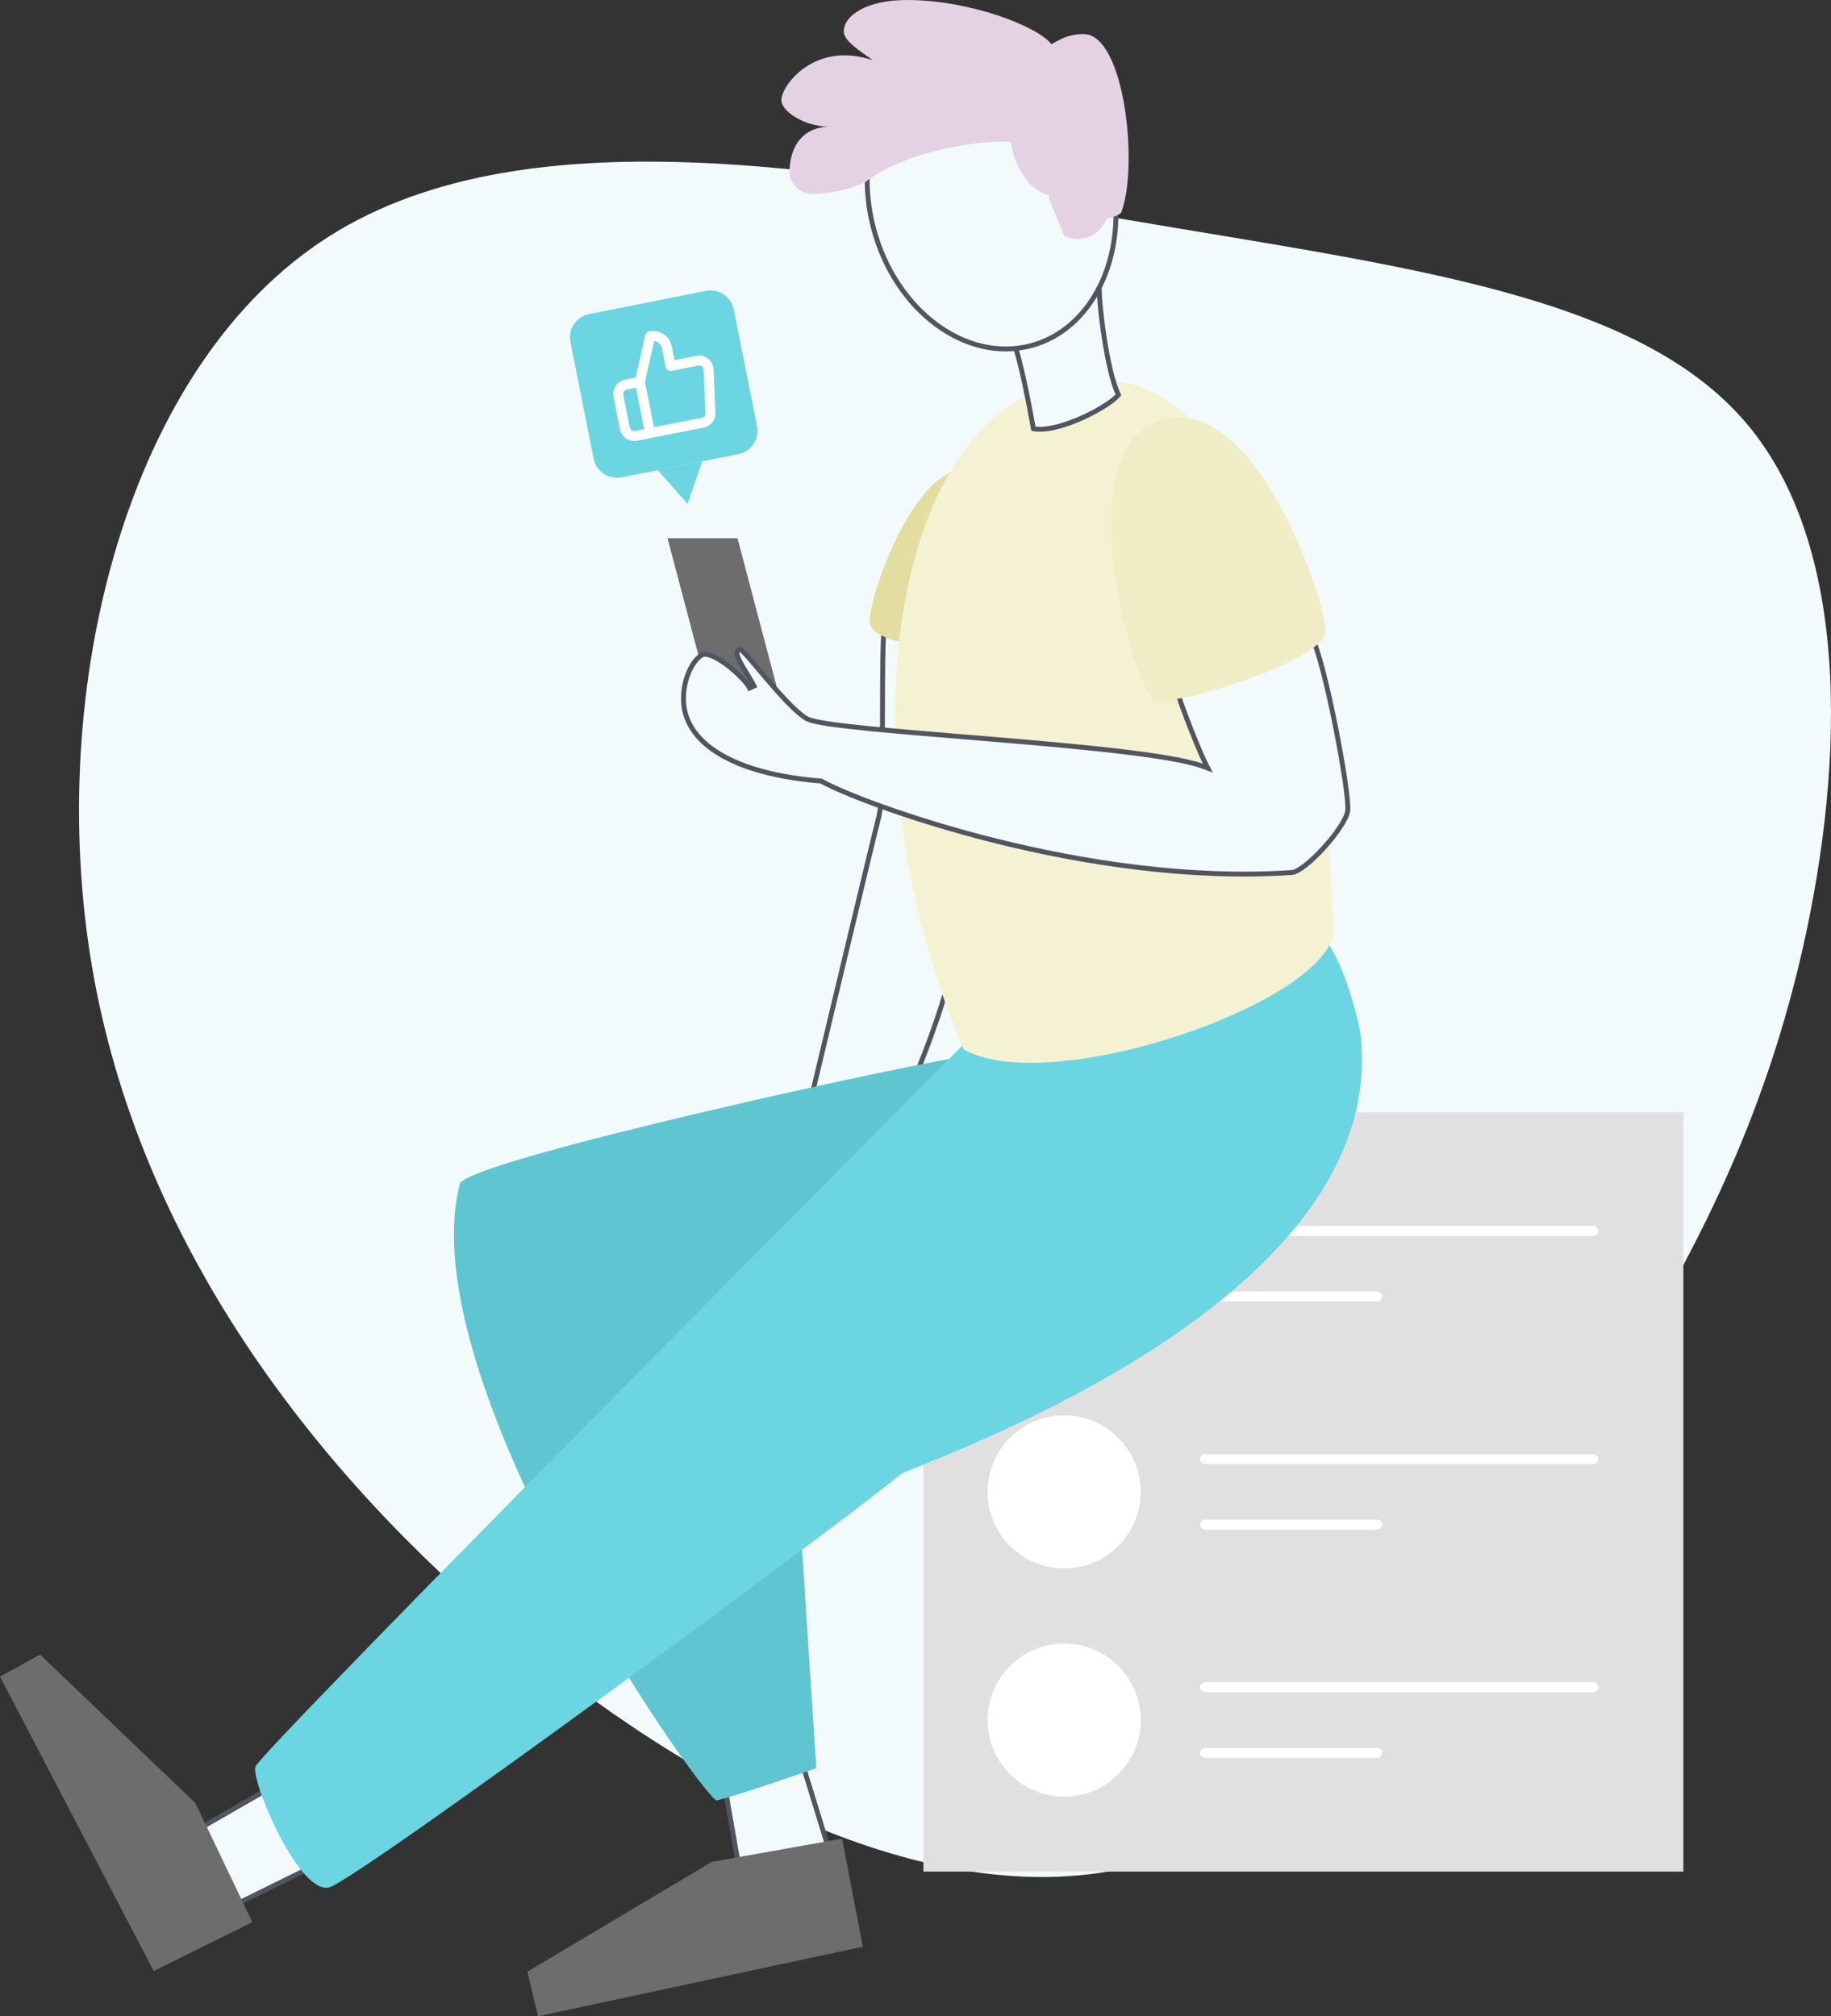 <svg width="375" height="413" viewBox="0 0 375 413" fill="none" xmlns="http://www.w3.org/2000/svg">
<rect x="0" y="0" width="375" height="413" fill="#333333" stroke="none"/>
<g clip-path="url(#clip0)">
<path d="M357.684 86.713C379.997 113.07 377.464 160.212 368.333 198.031C359.1 235.945 343.175 264.65 320.862 298.921C298.548 333.193 269.866 373.112 231.907 382.34C193.948 391.568 146.903 370.002 105.521 335.731C64.139 301.46 28.326 254.293 18.795 197.726C9.271 141.052 25.895 74.851 67.282 48.494C108.67 22.137 174.899 35.617 231.603 45.149C288.198 54.777 335.365 60.356 357.684 86.713Z" fill="#F3FAFB"/>
<path d="M186.329 223.16C186.227 223.393 186.146 223.575 186.089 223.702L165.053 229.513L165.456 227.824C165.838 226.222 166.385 223.928 167.046 221.16C168.366 215.625 170.141 208.195 171.954 200.616C175.582 185.453 179.362 169.708 179.986 167.332C180.155 166.688 180.28 165.653 180.375 164.363C180.472 163.061 180.541 161.465 180.592 159.677C180.694 156.101 180.72 151.739 180.735 147.401C180.738 146.592 180.74 145.784 180.742 144.981C180.752 141.479 180.762 138.091 180.805 135.246C180.832 133.498 180.87 131.959 180.929 130.728C180.975 129.78 181.031 129.034 181.1 128.518C185.23 128.758 188.441 131.698 190.908 136.409C193.457 141.276 195.142 147.917 196.181 155.015C198.259 169.209 197.728 185.046 196.504 191.721C195.109 199.333 192.483 207.38 190.201 213.533C189.061 216.607 188.009 219.204 187.241 221.032C186.858 221.946 186.545 222.667 186.329 223.16Z" fill="#F3FAFB" stroke="#535461"/>
<path d="M159.247 141.343H144.921L136.717 110.245H151.049L159.247 141.343Z" fill="#6D6D6D"/>
<path d="M344.762 227.815H189.122V383.374H344.762V227.815Z" fill="#E0E0E0"/>
<path d="M217.944 274.532C226.606 274.532 233.628 267.513 233.628 258.856C233.628 250.198 226.606 243.18 217.944 243.18C209.282 243.18 202.26 250.198 202.26 258.856C202.26 267.513 209.282 274.532 217.944 274.532Z" fill="#A4A4A4"/>
<path d="M246.81 252.135H326.329" stroke="white" stroke-width="2.04" stroke-linecap="round" stroke-linejoin="round"/>
<path d="M246.81 265.57H282.064" stroke="white" stroke-width="2.04" stroke-linecap="round" stroke-linejoin="round"/>
<path d="M246.81 298.877H326.329" stroke="white" stroke-width="2.04" stroke-linecap="round" stroke-linejoin="round"/>
<path d="M246.81 312.312H282.064" stroke="white" stroke-width="2.04" stroke-linecap="round" stroke-linejoin="round"/>
<path d="M246.81 345.613H326.329" stroke="white" stroke-width="2.04" stroke-linecap="round" stroke-linejoin="round"/>
<path d="M246.81 359.048H282.064" stroke="white" stroke-width="2.04" stroke-linecap="round" stroke-linejoin="round"/>
<path d="M217.944 321.267C226.606 321.267 233.628 314.249 233.628 305.591C233.628 296.934 226.606 289.916 217.944 289.916C209.282 289.916 202.26 296.934 202.26 305.591C202.26 314.249 209.282 321.267 217.944 321.267Z" fill="white"/>
<path d="M217.944 368.01C226.606 368.01 233.628 360.991 233.628 352.334C233.628 343.676 226.606 336.658 217.944 336.658C209.282 336.658 202.26 343.676 202.26 352.334C202.26 360.991 209.282 368.01 217.944 368.01Z" fill="white"/>
<path d="M47.638 390.418L41.157 374.382L54.973 366.432L63.736 382.471L47.638 390.418Z" fill="#F3FAFB" stroke="#535461"/>
<path d="M151.583 383.896L148.477 366.073L164.116 360.5L170.323 380.711L151.583 383.896Z" fill="#F3FAFB" stroke="#535461"/>
<path d="M196.895 216.575C191.065 216.893 95.418 237.652 94.174 242.52C83.932 282.452 142.432 366.277 146.731 368.816C151.366 367.699 167.184 362.19 167.184 362.19L163.552 306.296L196.895 216.575Z" fill="#5FC5D1"/>
<path d="M51.687 393.732L40.004 369.323L8.21 338.917L0 343.436L31.476 403.728L51.687 393.732Z" fill="#6D6D6D"/>
<path d="M172.467 376.622L145.81 381.369L108.004 403.88L110.182 413L176.715 398.758L172.467 376.622Z" fill="#6D6D6D"/>
<path d="M270.679 191.811C274.4 194.788 278.299 208.204 278.75 212.755C283.62 265.545 196.685 296.63 184.646 301.847C173.216 311.399 73.524 384.853 67.448 386.592C61.371 388.331 51.433 365.014 52.303 361.898C53.173 358.782 199.288 211.974 199.288 211.974L270.679 191.811Z" fill="#6BD5E1"/>
<path d="M200.774 96.785C188.475 90.711 177.102 124.024 178.194 127.838C179.287 131.652 190.576 132.744 193.434 132.744C196.291 132.744 200.774 96.785 200.774 96.785Z" fill="#E3DDA0"/>
<path d="M224.357 77.675C269.25 77.675 273.486 184.646 272.978 191.944C268.444 206.82 214.064 224.692 197.326 214.912C170.765 152.666 183.001 77.675 224.357 77.675Z" fill="#F5F2D3"/>
<path d="M152.254 139.244C152.833 139.877 153.234 140.402 153.429 140.745C153.463 140.811 153.496 140.876 153.527 140.94L154.436 140.525C154.403 140.448 154.362 140.366 154.314 140.28C153.971 139.614 153.502 138.851 153.032 138.085C153.01 138.049 152.988 138.014 152.967 137.978C152.413 137.077 151.86 136.17 151.463 135.358C151.265 134.953 151.113 134.584 151.018 134.263C150.922 133.936 150.898 133.692 150.921 133.522C150.942 133.371 150.997 133.291 151.084 133.232C151.185 133.164 151.379 133.094 151.733 133.086C151.745 133.094 151.761 133.104 151.78 133.118C151.868 133.182 151.99 133.287 152.147 133.439C152.458 133.74 152.865 134.182 153.35 134.735C153.967 135.438 154.693 136.299 155.49 137.245C155.947 137.787 156.428 138.357 156.924 138.941C158.282 140.537 159.754 142.227 161.165 143.693C162.569 145.151 163.942 146.418 165.103 147.143C165.456 147.363 166.037 147.549 166.749 147.719C167.481 147.893 168.414 148.064 169.516 148.233C171.722 148.572 174.636 148.908 178.039 149.247C183.473 149.789 190.174 150.34 197.258 150.924C199.047 151.071 200.86 151.22 202.684 151.372C211.733 152.124 221.035 152.935 228.873 153.848C236.733 154.763 243.057 155.774 246.189 156.912L247.371 157.341L246.806 156.217C246.003 154.618 244.46 150.882 243.103 147.319C242.427 145.54 241.8 143.814 241.338 142.429C241.107 141.736 240.919 141.133 240.786 140.653C240.678 140.262 240.616 139.981 240.591 139.807C240.613 139.787 240.643 139.764 240.683 139.735C240.856 139.612 241.133 139.458 241.519 139.277C242.285 138.918 243.397 138.488 244.753 138.014C247.461 137.067 251.086 135.961 254.722 134.906C258.355 133.851 261.992 132.849 264.721 132.111C266.086 131.742 267.223 131.439 268.019 131.228C268.383 131.131 268.676 131.054 268.887 130.999C269.134 131.505 269.417 132.244 269.726 133.187C270.108 134.352 270.52 135.795 270.944 137.426C271.791 140.685 272.682 144.675 273.478 148.647C274.275 152.62 274.975 156.57 275.443 159.751C275.677 161.342 275.852 162.736 275.952 163.841C276.053 164.965 276.071 165.742 276.014 166.129C275.896 166.922 275.328 168.099 274.428 169.467C273.54 170.816 272.369 172.29 271.12 173.662C269.87 175.035 268.551 176.294 267.37 177.218C266.779 177.68 266.231 178.051 265.75 178.311C265.26 178.576 264.879 178.702 264.613 178.721C243.559 180.15 221.595 176.66 203.814 172.214C186.024 167.766 172.474 162.375 168.245 160.034L168.15 159.982L168.043 159.974C159.125 159.263 152.081 157.301 147.282 154.38C142.495 151.466 139.98 147.628 139.98 143.121C139.98 140.419 140.73 138.103 141.675 136.473C142.148 135.657 142.663 135.025 143.144 134.604C143.64 134.17 144.039 134.012 144.286 134.012C144.97 134.012 145.848 134.313 146.829 134.848C147.798 135.376 148.816 136.104 149.765 136.89C150.713 137.675 151.582 138.51 152.254 139.244ZM151.703 133.069C151.703 133.069 151.703 133.069 151.703 133.069L151.703 133.069Z" fill="#F3FAFB" stroke="#535461"/>
<path d="M144.555 59.588L120.664 64.333C118.023 64.858 116.307 67.424 116.832 70.064L121.579 93.942C122.104 96.583 124.671 98.298 127.313 97.773L151.204 93.028C153.845 92.503 155.561 89.937 155.036 87.297L150.288 63.419C149.763 60.778 147.196 59.063 144.555 59.588Z" fill="#6BD5E1"/>
<path d="M133.13 88.705L130.266 89.277C130.015 89.326 129.758 89.326 129.507 89.277C129.256 89.227 129.018 89.128 128.806 88.986C128.593 88.844 128.411 88.661 128.27 88.449C128.128 88.236 128.03 87.998 127.98 87.747L126.647 81.07C126.546 80.564 126.65 80.038 126.937 79.608C127.224 79.179 127.67 78.881 128.177 78.779L131.041 78.215M137.346 74.978L136.584 71.17C136.511 70.794 136.363 70.436 136.151 70.117C135.938 69.799 135.665 69.525 135.346 69.312C135.028 69.099 134.67 68.951 134.294 68.877C133.918 68.802 133.531 68.803 133.155 68.879L131.041 78.227L133.13 88.718L143.925 86.579C144.386 86.494 144.801 86.245 145.093 85.877C145.385 85.51 145.534 85.049 145.512 84.58L145.125 75.695C145.1 75.179 144.871 74.694 144.489 74.347C144.107 73.999 143.602 73.818 143.086 73.842C142.982 73.848 142.878 73.861 142.775 73.88L137.346 74.978Z" stroke="white" stroke-width="2.04" stroke-linecap="round" stroke-linejoin="round"/>
<path d="M140.826 103.233L143.798 94.487L134.73 96.29L140.826 103.233Z" fill="#6BD5E1"/>
<path d="M237.267 86.199C256.703 79.078 272.07 123.96 271.441 129.647C270.813 135.333 239.692 145.291 236.187 143.235C232.682 141.179 218.001 93.256 237.267 86.199Z" fill="#F0ECC5"/>
<path d="M223.361 60.171C224.079 59.736 224.678 59.372 225.113 59.108C225.127 59.904 225.194 60.989 225.305 62.245C225.471 64.125 225.739 66.426 226.093 68.796C226.448 71.165 226.89 73.609 227.407 75.774C227.888 77.789 228.441 79.593 229.06 80.871C228.927 81.047 228.716 81.272 228.415 81.538C227.997 81.908 227.445 82.326 226.785 82.768C225.467 83.653 223.749 84.618 221.89 85.472C220.029 86.327 218.041 87.065 216.182 87.503C214.46 87.909 212.893 88.048 211.652 87.818C211.26 85.671 210.592 82.014 209.822 78.442C209.078 74.991 208.226 71.552 207.422 69.651C209.262 68.642 213.591 66.063 217.58 63.663C219.751 62.358 221.827 61.102 223.361 60.171Z" fill="#F3FAFB" stroke="#535461"/>
<path d="M227.23 34.028C231.712 50.913 224.385 67.3 211.142 70.812C197.899 74.324 183.408 63.723 178.925 46.839C174.443 29.954 181.77 13.567 195.013 10.055C208.256 6.543 222.748 17.144 227.23 34.028Z" fill="#F3FAFB" stroke="#535461"/>
<path d="M215.049 40.015C213.639 40.091 208.261 37.349 207.067 29.124C203.187 28.489 186.081 30.311 177.115 37.375C173.794 38.644 171.102 39.704 166.079 39.704C163.698 39.704 161.679 37.216 161.679 35.509C161.679 30.806 163.698 26.249 169.597 25.945C164.631 25.837 160.028 22.771 160.028 20.512C160.028 17.51 166.854 8.301 178.759 12.338C175.966 10.319 172.81 8.352 172.81 6.442C172.81 3.173 177.515 0 185.744 0C198.476 0 212.35 5.274 215.347 9.05C216.744 8.327 218.522 6.981 221.925 6.981C230.409 6.981 233.253 34.449 229.583 43.658C228.674 44.241 227.657 44.636 226.592 44.819" fill="#E4D1E4"/>
<path d="M214.795 40.618C215.216 39.42 215.991 38.379 217.017 37.631C218.044 36.884 219.273 36.466 220.543 36.432C221.813 36.399 223.062 36.752 224.127 37.444C225.191 38.137 226.02 39.136 226.503 40.31C226.986 41.484 227.102 42.777 226.833 44.018C226.565 45.259 225.926 46.389 225 47.258C224.075 48.128 222.907 48.696 221.652 48.887C220.396 49.078 219.112 48.883 217.969 48.329" fill="#E4D1E4"/>
</g>
<defs>
<clipPath id="clip0">
<rect width="375" height="413" fill="white"/>
</clipPath>
</defs>
</svg>

